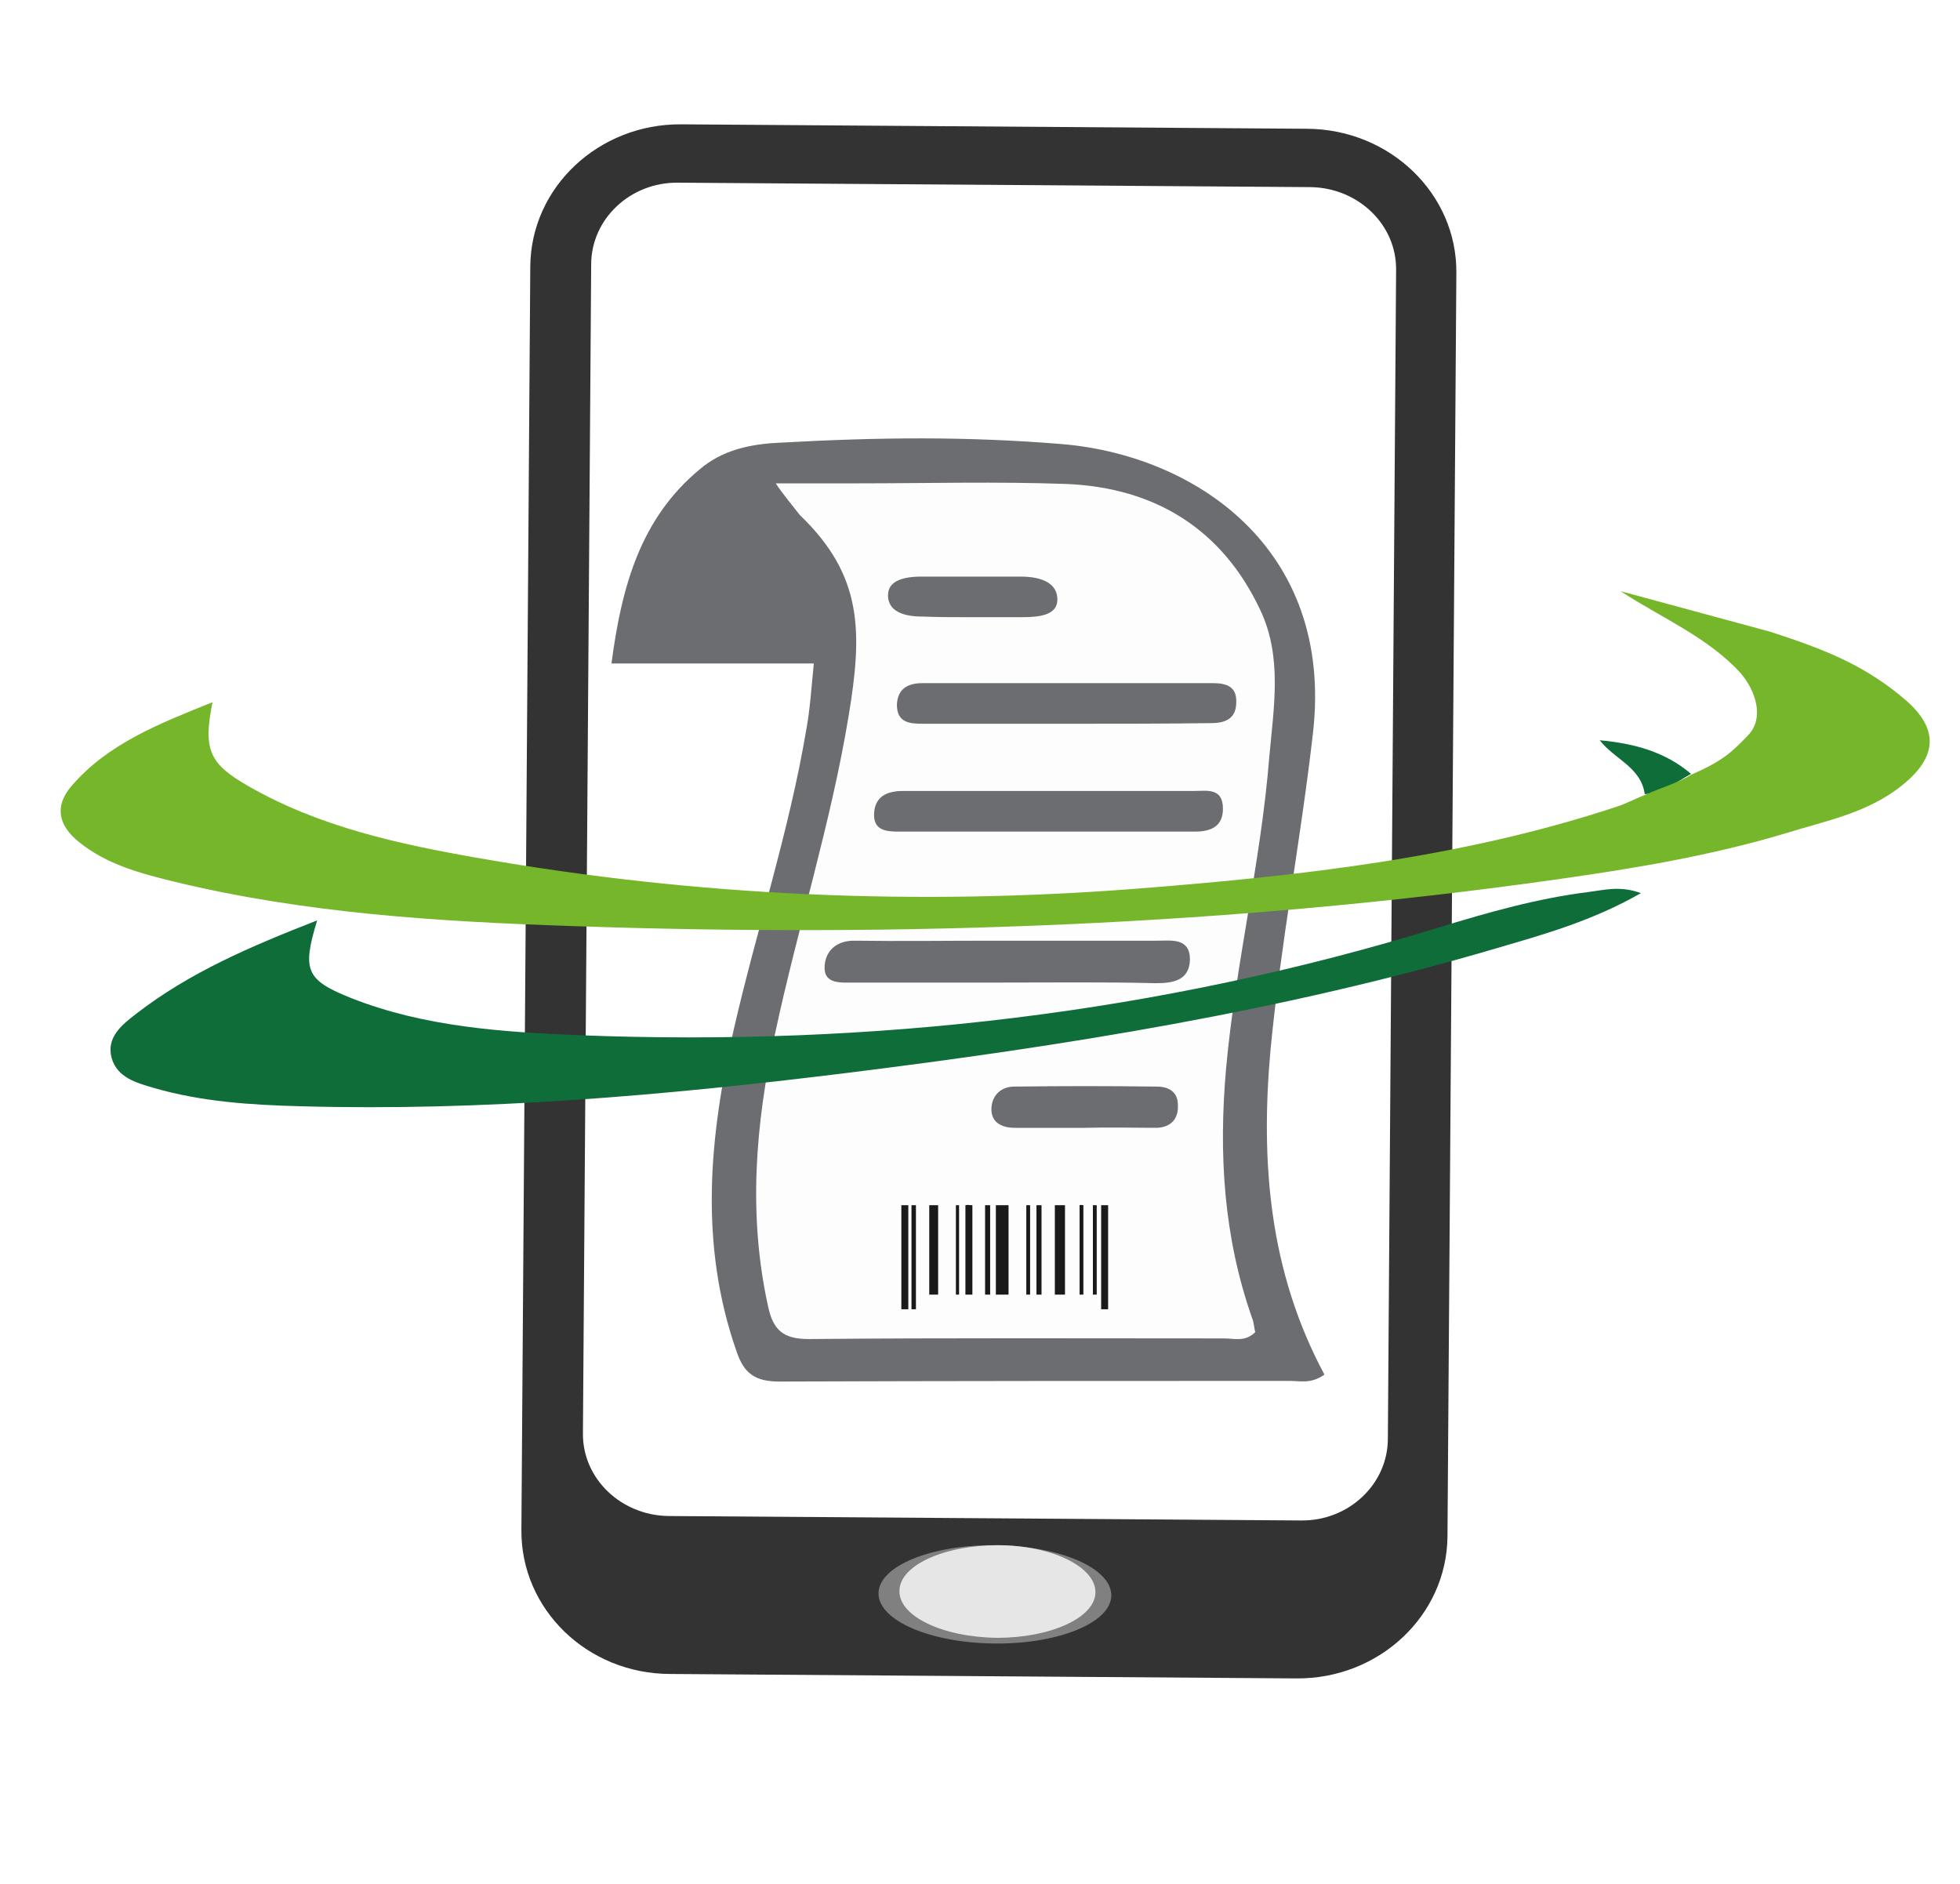 <svg enable-background="new 0 0 309 297" viewBox="0 0 309 297" xmlns="http://www.w3.org/2000/svg"><path d="m208.8 216.7c-2.1 1.5-3.8 1-5.4 1-26.8 0-53.7 0-80.5.1-3.8 0-5.6-1.2-6.8-4.8-5.9-16.9-4.3-33.8-.4-50.8 3.6-15.7 8.7-31.1 11.4-47.1.6-3.2.8-6.5 1.2-10.5-10.8 0-21 0-31.9 0 1.6-12.2 4.6-22.9 13.9-30.6 3.5-3 7.9-4 12.5-4.2 16-.9 29.7-1 44.5.2 20.9 1.7 43 16.3 39.7 45.5-1.9 16.7-5.1 33.3-6.7 50-1.6 17.8-.2 35 8.5 51.2z" fill="#6b6d71"/><path d="m122.3 76.2h12.9c11 0 22-.3 33 .1 13.9.6 24.5 7.1 30.5 19.9 3.5 7.4 2.1 15.4 1.4 23.2-1.3 16.4-5.3 32.5-6.8 49-1.2 13.5-.4 26.6 4.1 39.4.3.7.3 1.6.5 2.2-1.6 1.6-3.3 1-4.9 1-21.8 0-43.7-.1-65.5.1-4 0-5.6-1.4-6.4-5.1-3.2-14.5-2-28.8 1.1-43.1 3.6-16.8 8.8-33.1 11.6-50.1 2.2-13.3 2.2-22.1-7.7-31.6-.3-.4-3-3.7-3.8-5zm31.3 21.1h7.4c2.9 0 5.7-.3 5.7-2.8 0-2.4-2.2-3.6-5.8-3.6-5.2 0-10.4 0-15.6 0-3.2 0-5.4.8-5.3 3.1s2.3 3.2 5.4 3.2c2.7.1 5.4.1 8.2.1z" fill="#fdfdfd"/><path d="m158.2 154.9c-7.8 0-15.7 0-23.5 0-2 0-4.7.3-4.7-2.3s1.8-4.4 4.9-4.3c7.2.1 14.3 0 21.5 0h26c2.3 0 5.2-.5 5.2 3-.1 3.3-2.7 3.7-5.4 3.7-8-.2-16-.1-24-.1z" fill="#6b6d71"/><path d="m165.7 124.7h22.4c2.1 0 4.7-.6 4.7 2.8 0 2.8-1.9 3.6-4.4 3.6-15.6 0-31.2 0-46.8 0-1.9 0-3.9-.2-3.8-2.8.1-2.7 2-3.6 4.5-3.6z" fill="#6b6d71"/><path d="m168.1 114.1c-7.5 0-15 0-22.5 0-2.1 0-4.2-.1-4.2-3 .1-2.5 1.7-3.4 4-3.4h45.9c2.1 0 3.7.6 3.6 3 0 2.6-1.7 3.3-4 3.3-7.5.1-15.1.1-22.8.1z" fill="#6b6d71"/><path d="m171 177.8c-3.7 0-7.3 0-11 0-2 0-3.8-.8-3.7-3.1.1-2.1 1.6-3.4 3.6-3.4 7.5-.1 15-.1 22.5 0 1.8 0 3.3.8 3.3 2.9.1 2.2-1.1 3.5-3.3 3.6-3.7 0-7.5-.1-11.4 0 0-.1 0-.1 0 0z" fill="#6b6d71"/><g fill="#1a1a1a"><path d="m159 204.1c-.7 0-1.3 0-2 0 0-4.7 0-9.4 0-14.1h2z"/><path d="m166.3 204.1c0-4.7 0-9.4 0-14.1h1.6v14.1c-.5 0-1 0-1.6 0z"/><path d="m146.5 190h1.4v14.1c-.5 0-.9 0-1.4 0 0-4.7 0-9.4 0-14.1z"/><path d="m142.1 190h1.1v16.4c-.3 0-.7 0-1.1 0 0-5.4 0-10.9 0-16.4z"/><path d="m174.7 206.4c-.4 0-.7 0-1.1 0 0-5.5 0-10.9 0-16.4h1.1z"/><path d="m153.3 204.1c-.4 0-.7 0-1.1 0 0-4.7 0-9.4 0-14.1.3-.1.7 0 1.1 0z"/><path d="m156.1 204.1c-.3 0-.6 0-.8 0 0-4.7 0-9.4 0-14.1h.8z"/><path d="m143.7 190h.7v16.4c-.2 0-.4 0-.7 0 0-5.4 0-10.9 0-16.4z"/><path d="m163.4 190h.8v14.1c-.3 0-.5 0-.8 0 0-4.7 0-9.4 0-14.1z"/><path d="m172.9 204.1c-.2 0-.4 0-.6 0 0-4.7 0-9.4 0-14.1h.6z"/><path d="m162.4 204.1c-.2 0-.4 0-.6 0 0-4.7 0-9.4 0-14.1h.6z"/><path d="m170.8 204.1c-.2 0-.4 0-.6 0 0-4.7 0-9.4 0-14.1.2-.1.4 0 .6 0z"/><path d="m150.7 190h.5v14.1c-.1 0-.3 0-.5 0 0-4.7 0-9.4 0-14.1z"/></g><path d="m206.1 20.3-98.7-.7c-13-.1-23.7 9.9-23.8 22.4l-1.4 199.2c-.1 12.5 10.4 22.7 23.5 22.7l98.7.7c13 .1 23.7-9.9 23.8-22.4l1.4-199.2c.1-12.4-10.4-22.6-23.5-22.7zm12.7 206.5c0 7.2-6.2 13-13.7 12.9l-99.7-.7c-7.5-.1-13.6-5.9-13.5-13.1l1.3-184.2c0-7.2 6.2-13 13.7-12.9l99.7.7c7.5.1 13.6 5.9 13.5 13.1z" fill="#333"/><path d="m175.2 251.5c0 4.3-8.3 7.7-18.4 7.6s-18.3-3.6-18.3-7.9 8.3-7.7 18.4-7.6c10.2.1 18.3 3.6 18.3 7.9z" fill="#808080"/><path d="m172.7 251c0 4-7 7.2-15.5 7.2-8.6-.1-15.5-3.4-15.4-7.4 0-4 7-7.2 15.5-7.2s15.4 3.4 15.4 7.4z" fill="#e6e6e6"/><path d="m266.6 122c-2.8 1.6-4.5 3-7.3 3.2-.6-4.3-4.8-5.5-7.1-8.5 5.4.5 10.3 1.8 14.4 5.3z" fill="#0f6d39"/><path d="m50 145.1c-2.4 7.9-1.8 9.4 5.5 12.3 11.5 4.5 23.7 5.3 35.8 5.8 46.1 1.8 91.4-3.4 135.6-17 7.8-2.4 15.6-4.6 23.7-5.6 2.4-.3 4.8-1 8.1.2-7.7 4.4-15.3 6.5-22.8 8.7-33.6 9.9-68.1 15.4-102.8 19.7-28.4 3.5-57 6-85.7 5.2-7.8-.2-15.6-.7-23.2-2.9-2.7-.8-5.7-1.6-6.6-4.7-.9-3.3 1.7-5.3 3.9-7 8.4-6.5 18-10.6 28.5-14.7z" fill="#0f6d39"/><path d="m279.1 99.6c9 2.9 15.3 5.5 21.6 11 5 4.5 4.6 8.8-.7 13.1-5.5 4.5-12.2 5.7-18.6 7.7-11.7 3.5-23.7 5.5-35.7 7.2-51.5 7.3-103.3 9.2-155.3 7.4-21.1-.7-42.3-2-62.9-7-5.3-1.3-10.7-2.7-15.1-6.3-3.1-2.5-3.9-5.5-1.2-8.7 5.8-6.8 13.9-9.9 22.3-13.3-1.5 7.5-.5 9.7 5.6 13.2 11.3 6.5 23.9 9.2 36.5 11.4 34.3 6 68.9 7.5 103.6 4.8 25.5-2 51.1-4.8 75.6-12.9 1.6-.5 3-1.3 4.6-1.9 2.6-1.2 5-1.8 7.3-3.2 5-2.2 6.4-3.6 8.9-6.2 2.6-2.7 1.2-7-1.2-9.8-5.2-5.7-12.7-8.8-18.9-12.9" fill="#76b62a"/></svg>